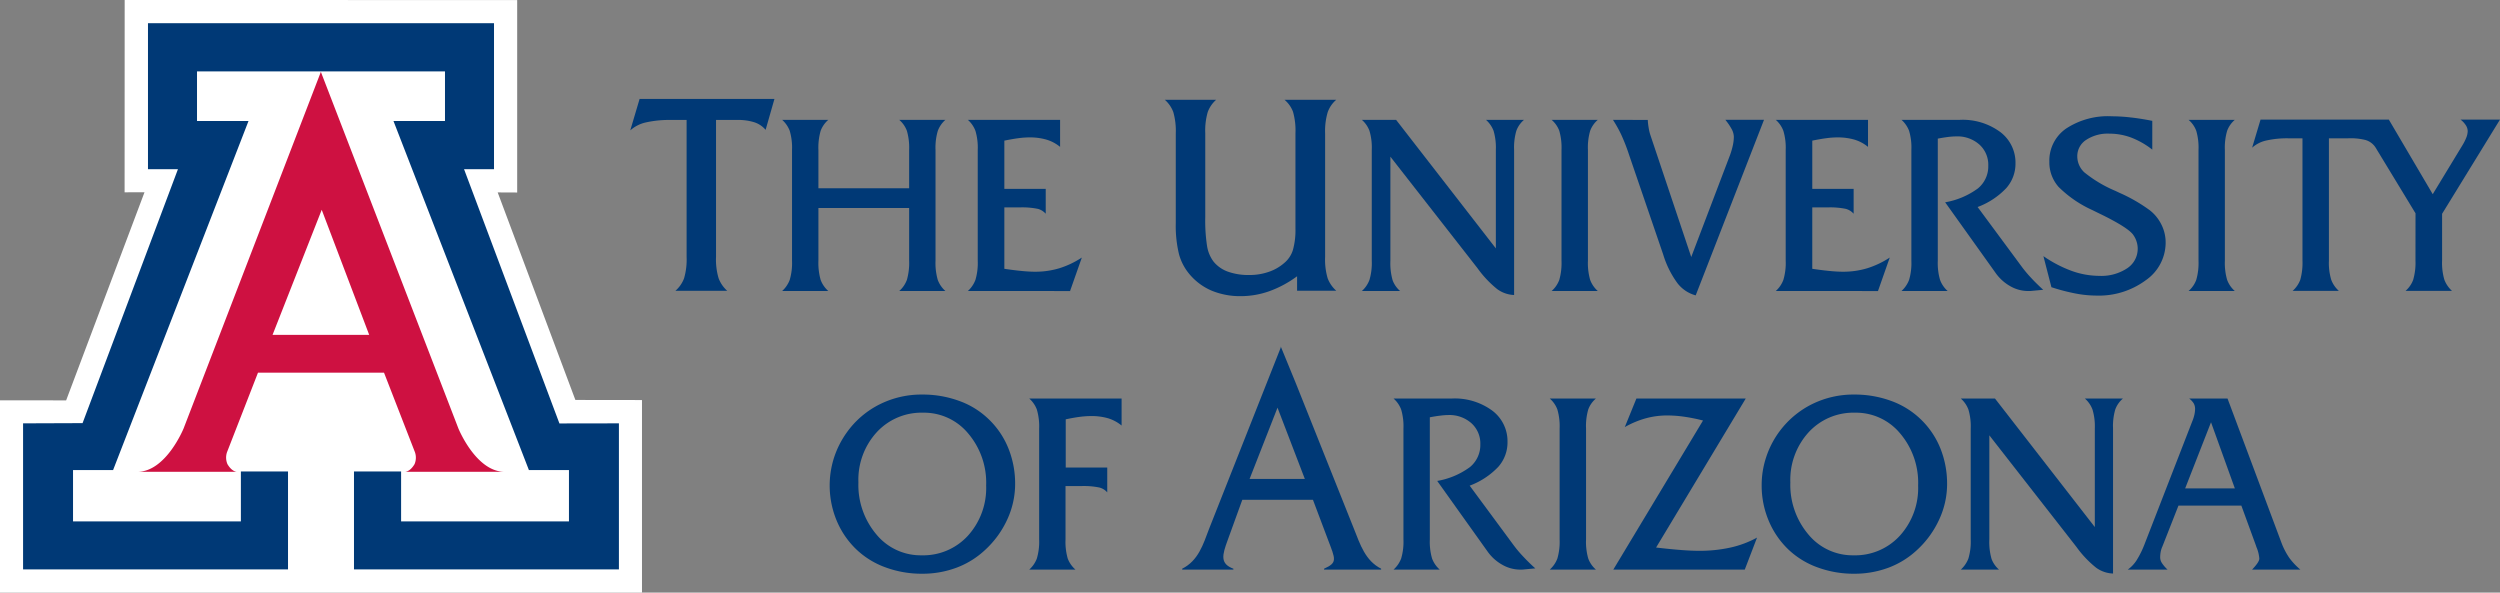 <svg id="Layer_1" data-name="Layer 1" xmlns="http://www.w3.org/2000/svg" viewBox="0 0 424.268 100.574"><rect x="0" y="0" width="424.268" height="100.574" fill="#808080" stroke="none"/><defs><style>.cls-1{fill:#003976;}.cls-2{fill:#fff;}.cls-3{fill:#ce1141;}</style></defs><path class="cls-1" d="M121.515,43.582a11.124,11.124,0,0,0,.441,3.65,5.393,5.393,0,0,0,1.457,2.117h-8.789a5.285,5.285,0,0,0,1.469-2.117,11.423,11.423,0,0,0,.429-3.65V20.359h-2.589a18.298,18.298,0,0,0-4.325.416,5.871,5.871,0,0,0-2.648,1.353l1.586-5.34h22.883l-1.5,5.248a4.182,4.182,0,0,0-1.875-1.272,9.004,9.004,0,0,0-2.938-.406h-3.601V43.582Z"/><path class="cls-1" d="M138.89,44.248a10.49,10.49,0,0,0,.379,3.25,4.726,4.726,0,0,0,1.304,1.891h-7.84a4.882,4.882,0,0,0,1.289-1.891,10.103,10.103,0,0,0,.391-3.25V25.445a10.027,10.027,0,0,0-.391-3.246,4.745,4.745,0,0,0-1.289-1.861h7.84a4.598,4.598,0,0,0-1.304,1.861,10.41,10.41,0,0,0-.379,3.246v6.506h15.398V25.445a10.297,10.297,0,0,0-.383-3.246,4.528,4.528,0,0,0-1.304-1.861h7.843a4.695,4.695,0,0,0-1.289,1.861,10.035,10.035,0,0,0-.39,3.246V44.248a10.285,10.285,0,0,0,.379,3.25,4.716,4.716,0,0,0,1.3,1.891h-7.843a4.654,4.654,0,0,0,1.304-1.891,10.376,10.376,0,0,0,.383-3.25V35.299H138.89V44.248Z"/><path class="cls-1" d="M164.249,49.389a4.814,4.814,0,0,0,1.289-1.891,10.015,10.015,0,0,0,.391-3.256V25.463a9.983,9.983,0,0,0-.391-3.256,4.705,4.705,0,0,0-1.289-1.869h15.656v4.586a6.708,6.708,0,0,0-2.304-1.226,10.069,10.069,0,0,0-2.895-.379,14.263,14.263,0,0,0-1.895.137c-.703.09-1.484.232-2.367.412v8.184h7.024v4.223a2.704,2.704,0,0,0-1.344-.832,13.292,13.292,0,0,0-3.094-.242h-2.586v10.416c1.086.164,2.067.285,2.946.369.879.086,1.636.127,2.281.127a13.985,13.985,0,0,0,4.117-.592,15.122,15.122,0,0,0,3.809-1.814l-2,5.684Z"/><path class="cls-1" d="M220.124,49.338V46.885a18.543,18.543,0,0,1-4.711,2.535,14.545,14.545,0,0,1-4.82.84,12.618,12.618,0,0,1-4.969-.934,10.031,10.031,0,0,1-3.766-2.801,8.859,8.859,0,0,1-1.781-3.416,20.382,20.382,0,0,1-.539-5.236V22.631a11.638,11.638,0,0,0-.422-3.617,5.204,5.204,0,0,0-1.437-2.078h8.711a5.127,5.127,0,0,0-1.426,2.078,11.316,11.316,0,0,0-.422,3.617V36.869a28.103,28.103,0,0,0,.316,4.949,5.936,5.936,0,0,0,1.082,2.566,5.548,5.548,0,0,0,2.446,1.719,10.37,10.37,0,0,0,3.636.568,9.875,9.875,0,0,0,3.278-.529,7.771,7.771,0,0,0,2.66-1.525,4.629,4.629,0,0,0,1.453-2.182,12.422,12.422,0,0,0,.434-3.652V22.631a11.636,11.636,0,0,0-.418-3.678,4.963,4.963,0,0,0-1.438-2.018h8.781a4.951,4.951,0,0,0-1.457,2.125,11.324,11.324,0,0,0-.434,3.57V43.611a11.185,11.185,0,0,0,.434,3.621,5.345,5.345,0,0,0,1.457,2.106Z"/><path class="cls-1" d="M258.639,20.338a4.459,4.459,0,0,0-1.305,1.861,10.181,10.181,0,0,0-.379,3.242V50.064a5.18,5.18,0,0,1-2.848-.984,17.972,17.972,0,0,1-3.375-3.58l-14.773-18.91V44.242a10.527,10.527,0,0,0,.375,3.311,4.472,4.472,0,0,0,1.277,1.836h-6.496a4.744,4.744,0,0,0,1.293-1.891,10.012,10.012,0,0,0,.391-3.256V25.441a9.894,9.894,0,0,0-.391-3.242,4.613,4.613,0,0,0-1.293-1.861h5.812l16.93,21.816V25.441a10.136,10.136,0,0,0-.387-3.242,4.731,4.731,0,0,0-1.293-1.861Z"/><path class="cls-1" d="M269.483,44.242a10.298,10.298,0,0,0,.379,3.256,4.646,4.646,0,0,0,1.301,1.891h-7.844a4.695,4.695,0,0,0,1.305-1.891,10.441,10.441,0,0,0,.375-3.256V25.441a10.318,10.318,0,0,0-.375-3.242,4.568,4.568,0,0,0-1.305-1.861h7.844a4.521,4.521,0,0,0-1.301,1.861,10.177,10.177,0,0,0-.379,3.242V44.242Z"/><path class="cls-1" d="M287.772,50.127a5.817,5.817,0,0,1-3.125-2.106,16.159,16.159,0,0,1-2.394-4.84l-5.793-16.922a32.01,32.01,0,0,0-1.328-3.412,21.137,21.137,0,0,0-1.406-2.51l5.914.019a10.015,10.015,0,0,0,.148,1.318,7.947,7.947,0,0,0,.262,1.152l6.965,20.789,6.59-17.316a12.762,12.762,0,0,0,.465-1.603,7.171,7.171,0,0,0,.176-1.475,2.866,2.866,0,0,0-.332-1.242,9.999,9.999,0,0,0-1.109-1.643h6.559L287.772,50.127Z"/><path class="cls-1" d="M301.358,49.389a4.783,4.783,0,0,0,1.293-1.891,9.999,9.999,0,0,0,.395-3.256V25.463a9.968,9.968,0,0,0-.395-3.256,4.675,4.675,0,0,0-1.293-1.869h15.656v4.586a6.656,6.656,0,0,0-2.301-1.226,10.083,10.083,0,0,0-2.902-.379,14.124,14.124,0,0,0-1.883.137c-.707.09-1.496.232-2.371.412v8.184h7.019v4.223a2.664,2.664,0,0,0-1.344-.832,13.259,13.259,0,0,0-3.094-.242h-2.582v10.416c1.09.164,2.066.285,2.945.369.879.086,1.637.127,2.285.127a13.971,13.971,0,0,0,4.109-.592,15.206,15.206,0,0,0,3.812-1.814l-2,5.684Z"/><path class="cls-1" d="M328.858,44.248a10.145,10.145,0,0,0,.383,3.25,4.637,4.637,0,0,0,1.297,1.891h-7.844a4.867,4.867,0,0,0,1.293-1.891,10.017,10.017,0,0,0,.387-3.25V25.451a9.963,9.963,0,0,0-.387-3.248,4.744,4.744,0,0,0-1.293-1.865h9.906a10.74,10.74,0,0,1,6.836,2.049,6.494,6.494,0,0,1,2.607,5.336,6.232,6.232,0,0,1-1.568,4.205,12.89,12.89,0,0,1-4.859,3.205l7.436,10.057a20.905,20.905,0,0,0,1.582,1.902c.615.672,1.328,1.367,2.115,2.09l-2.219.207h-.35a6.104,6.104,0,0,1-3.049-.836,7.595,7.595,0,0,1-2.508-2.297L330.108,34.332a13.201,13.201,0,0,0,5.562-2.359,4.831,4.831,0,0,0,1.754-3.863,4.606,4.606,0,0,0-1.508-3.578,5.611,5.611,0,0,0-3.953-1.383,11.954,11.954,0,0,0-1.34.092c-.52.066-1.109.16-1.766.285V44.248Z"/><path class="cls-1" d="M348.141,48.74l-1.361-5.273a21.147,21.147,0,0,0,4.828,2.518,13.967,13.967,0,0,0,4.658.83,7.934,7.934,0,0,0,4.733-1.287,3.948,3.948,0,0,0,1.785-3.336,3.835,3.835,0,0,0-.185-1.174,3.89,3.89,0,0,0-.537-1.105q-.771-1.195-5.242-3.412c-.75-.363-1.336-.65-1.75-.857a19.548,19.548,0,0,1-5.725-3.936,6.306,6.306,0,0,1-1.557-4.27,6.614,6.614,0,0,1,2.846-5.619,12.913,12.913,0,0,1,7.785-2.084,28.016,28.016,0,0,1,3.129.191q1.708.184,3.711.584v4.883a13.723,13.723,0,0,0-3.564-2.039,10.538,10.538,0,0,0-3.725-.672A6.64,6.64,0,0,0,354.022,23.75a3.281,3.281,0,0,0-1.492,2.783,3.712,3.712,0,0,0,1.182,2.705,21.692,21.692,0,0,0,5.25,3.141c.154.07.391.18.707.334a27.244,27.244,0,0,1,5.168,2.971,7.061,7.061,0,0,1,1.978,2.445,6.768,6.768,0,0,1,.711,3.08,7.782,7.782,0,0,1-3.375,6.351,13.397,13.397,0,0,1-8.435,2.602,19.014,19.014,0,0,1-3.496-.355,33.999,33.999,0,0,1-4.078-1.066Z"/><path class="cls-1" d="M377.577,44.242a10.21,10.21,0,0,0,.385,3.256,4.638,4.638,0,0,0,1.305,1.891H371.413a4.625,4.625,0,0,0,1.307-1.891,10.279,10.279,0,0,0,.383-3.256V25.441a10.158,10.158,0,0,0-.383-3.242,4.5,4.5,0,0,0-1.307-1.861h7.853a4.513,4.513,0,0,0-1.305,1.861,10.089,10.089,0,0,0-.385,3.242V44.242Z"/><path class="cls-1" d="M216.803,69.185l-4.739,12.094H221.44l-4.637-12.094Zm.547-10.391,2.586,6.305,9.828,24.618c1.086,2.73,1.934,5.422,4.625,6.797v.148h-9.688v-.148c2.32-1.047,1.938-1.57.668-4.922l-2.551-6.767h-11.992l-2.453,6.767c-.996,2.684-1.324,4.066.941,4.922v.148H200.624v-.148c2.734-1.375,3.547-4.066,4.578-6.797l12.148-30.728v-.195Z"/><path class="cls-1" d="M156.654,70.037a10.306,10.306,0,0,0-7.875,3.324,11.959,11.959,0,0,0-3.101,8.496,13.005,13.005,0,0,0,3.07,8.86,9.731,9.731,0,0,0,7.664,3.523,10.266,10.266,0,0,0,7.859-3.336,12.048,12.048,0,0,0,3.086-8.524,12.891,12.891,0,0,0-3.062-8.836,9.727,9.727,0,0,0-7.641-3.508Zm-.156,27.329a17.698,17.698,0,0,1-6.172-1.062,14.168,14.168,0,0,1-4.969-3.039,14.442,14.442,0,0,1-3.375-4.927,15.541,15.541,0,0,1-.429-10.707,15.632,15.632,0,0,1,2.195-4.297,15.161,15.161,0,0,1,5.547-4.719,15.797,15.797,0,0,1,7.203-1.656,17.949,17.949,0,0,1,6.23,1.059,13.936,13.936,0,0,1,4.973,3.043,14.09,14.09,0,0,1,3.399,4.949,15.989,15.989,0,0,1,1.175,6.16,14.364,14.364,0,0,1-1.316,5.949,16.121,16.121,0,0,1-3.711,5.146,14.579,14.579,0,0,1-4.883,3.062,16.436,16.436,0,0,1-5.867,1.039Z"/><path class="cls-1" d="M180.827,91.538a10.251,10.251,0,0,0,.375,3.25,4.698,4.698,0,0,0,1.313,1.879h-7.848a4.779,4.779,0,0,0,1.293-1.879,10.049,10.049,0,0,0,.391-3.25V72.756a10.104,10.104,0,0,0-.391-3.258,4.714,4.714,0,0,0-1.293-1.867h15.676v4.586a6.705,6.705,0,0,0-2.297-1.234,10.209,10.209,0,0,0-2.914-.375,15.133,15.133,0,0,0-1.903.137c-.703.09-1.488.231-2.367.418v8.18h7.047v4.219a2.644,2.644,0,0,0-1.348-.828,13.145,13.145,0,0,0-3.117-.242h-2.617v9.048Z"/><path class="cls-1" d="M242.651,91.546a10.182,10.182,0,0,0,.383,3.242,4.676,4.676,0,0,0,1.301,1.879h-7.844a4.815,4.815,0,0,0,1.293-1.879,9.918,9.918,0,0,0,.391-3.242V72.74a9.956,9.956,0,0,0-.391-3.25,4.67,4.67,0,0,0-1.293-1.859h9.902a10.758,10.758,0,0,1,6.844,2.047,6.49,6.49,0,0,1,2.598,5.336,6.246,6.246,0,0,1-1.562,4.207,12.878,12.878,0,0,1-4.859,3.199l7.43,10.063a20.266,20.266,0,0,0,1.59,1.898c.617.664,1.316,1.359,2.117,2.078l-2.223.207h-.352a6.097,6.097,0,0,1-3.043-.832,7.562,7.562,0,0,1-2.512-2.281l-8.516-11.935a13.11,13.11,0,0,0,5.559-2.355,4.852,4.852,0,0,0,1.758-3.859,4.622,4.622,0,0,0-1.512-3.582,5.626,5.626,0,0,0-3.953-1.387,11.581,11.581,0,0,0-1.336.102c-.519.059-1.109.156-1.77.281V91.546Z"/><path class="cls-1" d="M269.163,91.538a10.249,10.249,0,0,0,.375,3.25,4.61,4.61,0,0,0,1.305,1.879H262.999a4.705,4.705,0,0,0,1.297-1.879,10.201,10.201,0,0,0,.383-3.25V72.732a10.146,10.146,0,0,0-.383-3.242,4.566,4.566,0,0,0-1.297-1.859h7.844a4.476,4.476,0,0,0-1.305,1.859,10.194,10.194,0,0,0-.375,3.242V91.538Z"/><path class="cls-1" d="M298.182,91.233l-2.082,5.434H273.788l15.227-25.302a29.733,29.733,0,0,0-3.219-.648,20.481,20.481,0,0,0-2.812-.211,13.825,13.825,0,0,0-3.656.476,15.496,15.496,0,0,0-3.59,1.5l1.973-4.851h18.555l-15.215,25.29c1.688.195,3.105.336,4.266.422,1.145.086,2.144.133,2.984.133a24.21,24.21,0,0,0,5.414-.562,17.151,17.151,0,0,0,4.469-1.68Z"/><path class="cls-1" d="M314.819,70.037a10.308,10.308,0,0,0-7.883,3.324,11.991,11.991,0,0,0-3.102,8.496,13.028,13.028,0,0,0,3.074,8.86,9.729,9.729,0,0,0,7.66,3.523,10.262,10.262,0,0,0,7.859-3.336,12.038,12.038,0,0,0,3.094-8.524,12.913,12.913,0,0,0-3.062-8.836,9.727,9.727,0,0,0-7.641-3.508Zm-.156,27.329a17.683,17.683,0,0,1-6.172-1.062,14.165,14.165,0,0,1-4.977-3.039,14.479,14.479,0,0,1-3.367-4.927,15.333,15.333,0,0,1-1.18-5.957,15.011,15.011,0,0,1,.75-4.75,15.416,15.416,0,0,1,7.742-9.016,15.787,15.787,0,0,1,7.203-1.656,17.936,17.936,0,0,1,6.227,1.059,14.186,14.186,0,0,1,8.375,7.992,16.062,16.062,0,0,1,1.172,6.16,14.248,14.248,0,0,1-1.32,5.949,16.103,16.103,0,0,1-3.703,5.146,14.607,14.607,0,0,1-4.883,3.062,16.466,16.466,0,0,1-5.867,1.039Z"/><path class="cls-1" d="M360.28,67.631a4.435,4.435,0,0,0-1.303,1.859,10.06,10.06,0,0,0-.379,3.242V97.335a5.216,5.216,0,0,1-2.85-.977,17.762,17.762,0,0,1-3.375-3.562L337.604,73.881V91.538a10.542,10.542,0,0,0,.371,3.301,4.464,4.464,0,0,0,1.274,1.828h-6.488a4.89,4.89,0,0,0,1.289-1.879,9.919,9.919,0,0,0,.395-3.25V72.732a9.866,9.866,0,0,0-.395-3.242,4.741,4.741,0,0,0-1.289-1.859h5.801l16.943,21.816V72.732a9.96,9.96,0,0,0-.397-3.242,4.669,4.669,0,0,0-1.293-1.859Z"/><path class="cls-1" d="M370.836,82.889h8.435l-4.045-11.227-4.391,11.227Zm-3.867,9.864a3.88,3.88,0,0,0-.285.91,5.057,5.057,0,0,0-.086.965,1.757,1.757,0,0,0,.289.914,5.886,5.886,0,0,0,.965,1.125h-6.758a5.749,5.749,0,0,0,1.51-1.598,15.8,15.8,0,0,0,1.373-2.797l8.053-20.735a6.631,6.631,0,0,0,.371-1.148,4.749,4.749,0,0,0,.121-1,1.886,1.886,0,0,0-.229-.922,3.015,3.015,0,0,0-.777-.836h6.51l9.107,24.349a12.19,12.19,0,0,0,1.371,2.684,11.338,11.338,0,0,0,1.887,2.004h-8.207l.104-.106c.76-.805,1.135-1.391,1.135-1.766a6.156,6.156,0,0,0-.492-1.961c-.047-.141-.078-.242-.103-.313L380.374,85.803H369.702l-2.732,6.95Z"/><path class="cls-1" d="M405.401,20.293l7.451,12.664,5.006-8.246a8.758,8.758,0,0,0,.697-1.373,3.205,3.205,0,0,0,.232-1.061,1.872,1.872,0,0,0-.297-.988,3.86,3.86,0,0,0-.922-.996h6.699L414.44,36.285v7.932a10.15,10.15,0,0,0,.387,3.258,4.883,4.883,0,0,0,1.297,1.891h-7.891a4.551,4.551,0,0,0,1.305-1.891,10.389,10.389,0,0,0,.385-3.258l.008-8.016-6.732-11.082a2.998,2.998,0,0,0-1.828-1.377,10.359,10.359,0,0,0-2.926-.268h-3.211V44.221a9.896,9.896,0,0,0,.391,3.254,4.744,4.744,0,0,0,1.299,1.891h-7.854a4.702,4.702,0,0,0,1.305-1.891,10.58,10.58,0,0,0,.371-3.254V23.475h-2.297a16.03,16.03,0,0,0-3.871.377,5.305,5.305,0,0,0-2.375,1.213l1.428-4.771Z"/><polygon class="cls-2" points="87.769 0.01 87.769 32.67 84.461 32.655 97.645 67.875 108.949 67.89 108.949 100.574 0 100.574 0 67.934 11.224 67.948 24.524 32.628 21.145 32.636 21.158 0 87.769 0.01 87.769 0.01"/><path class="cls-3" d="M54.454,12.196l23.336,60.51s2.99,7.363,7.846,7.363H68.645s.853.125,1.703-1.293a2.816,2.816,0,0,0,.076-2.023L65.171,63.245H43.782L38.52,76.753a2.846,2.846,0,0,0,.084,2.023c.848,1.418,1.698,1.293,1.698,1.293H23.314c4.854,0,7.846-7.363,7.846-7.363L54.454,12.196"/><polyline class="cls-1" points="54.475 12.12 75.517 12.12 75.517 20.536 66.775 20.536 89.759 79.772 96.556 79.772 96.556 88.486 68.07 88.486 68.07 80.009 60.074 80.009 60.074 96.633 105.034 96.633 105.034 71.845 94.938 71.862 78.754 28.715 83.837 28.715 83.837 3.94 54.475 3.94 54.475 3.94 25.113 3.94 25.113 28.715 30.198 28.715 14.012 71.808 3.916 71.845 3.916 96.633 48.878 96.633 48.878 80.009 40.879 80.009 40.879 88.486 12.394 88.486 12.394 79.772 19.192 79.772 42.174 20.536 33.434 20.536 33.434 12.12 54.475 12.12"/><polygon class="cls-2" points="54.436 56.831 62.656 56.831 54.598 35.604 46.253 56.831 54.436 56.831 54.436 56.831 54.436 56.831"/></svg>